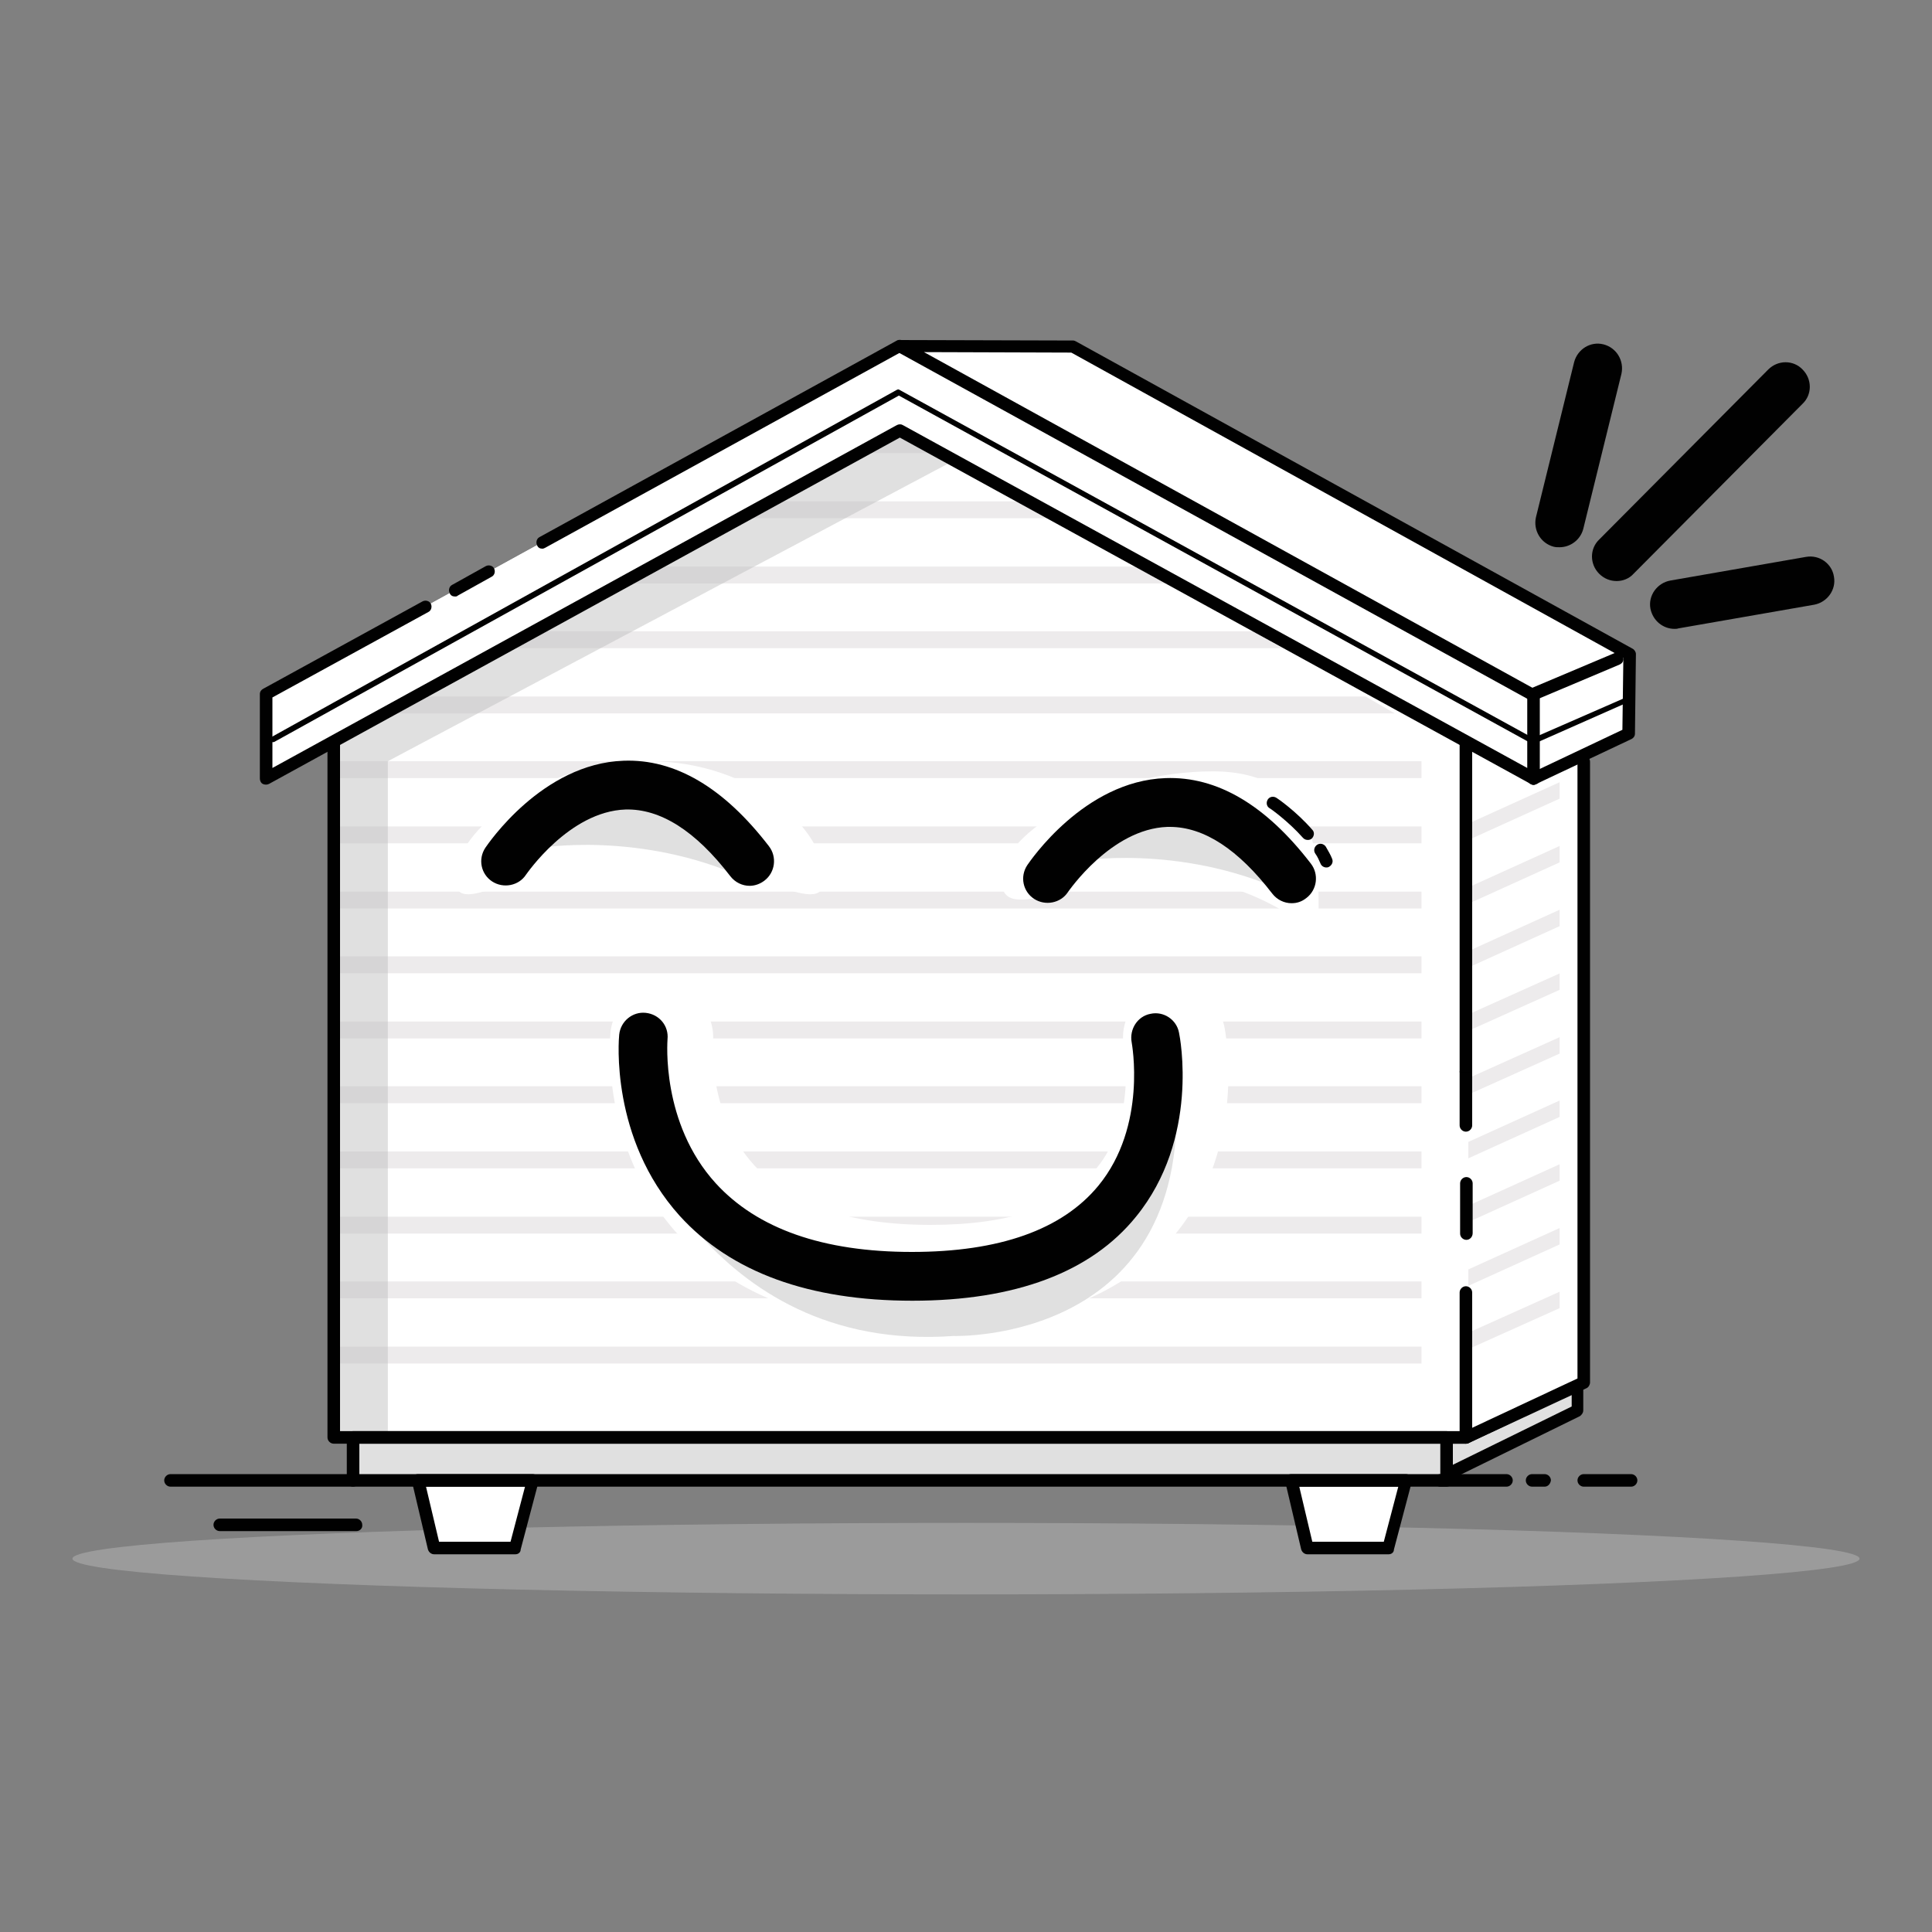<?xml version="1.0" encoding="UTF-8"?>
<!-- Generator: Adobe Illustrator 24.0.2, SVG Export Plug-In . SVG Version: 6.00 Build 0)  -->
<svg xmlns="http://www.w3.org/2000/svg" xmlns:xlink="http://www.w3.org/1999/xlink" version="1.1" id="Layer_1" x="0px" y="0px" viewBox="0 0 400 400" style="enable-background:new 0 0 400 400;" xml:space="preserve">
<rect x="0" y="0" width="400" height="400" fill="#808080" stroke="none"/>
<style type="text/css">
	.st0{opacity:0.46;fill:#BCBCBC;}
	.st1{fill:#FFFFFF;}
	.st2{fill:#010101;}
	.st3{clip-path:url(#SVGID_1_);fill:#EDEBEC;}
	.st4{fill:none;stroke:#010101;stroke-width:2.3;stroke-linejoin:round;stroke-miterlimit:10;}
	.st5{fill:#F8F7F9;}
	.st6{clip-path:url(#SVGID_2_);}
	.st7{fill:#EDEBEC;}
	.st8{fill:none;stroke:#010101;stroke-width:2.362;stroke-linecap:round;stroke-linejoin:round;stroke-miterlimit:10;}
</style>
<g>
	<ellipse class="st0" cx="200" cy="322.7" rx="185" ry="7.4"></ellipse>
	<polygon class="st1" points="299.5,297.6 299.6,305.3 326.6,292 326.6,286.6 303.5,297.6  "></polygon>
	<polygon class="st1" points="69.1,297.6 69.1,136 186.3,71.6 304,136.3 303.5,297.6 299.4,297.9 299.2,306.5 291.2,306.5    287.5,320.5 270.7,320.5 267.4,306.5 110.4,306.5 106.7,320.5 89.9,320.5 86.6,306.5 73.1,306.5 73.1,297.9  "></polygon>
	<polygon class="st0" points="304,297.3 73.4,297.1 73.4,306 299.4,306 300.5,305 326.5,292.7 326.2,287.1  "></polygon>
	<path class="st2" d="M300.2,306.4l-1.1-2.3l26.3-12.9v-2.6L304,298.8c-0.2,0.1-0.4,0.1-0.6,0.1h-4v-2.6h3.7l22.9-10.9   c0.4-0.2,0.9-0.2,1.2,0.1c0.4,0.2,0.6,0.6,0.6,1.1v5.4c0,0.5-0.3,0.9-0.7,1.2L300.2,306.4z"></path>
	<polygon class="st1" points="55.1,161.2 55.1,143.7 186.3,71.6 222.1,71.8 337.3,135.4 337.1,151.9 327.9,157.7 327.9,285.8    303.5,297.6 69.1,297.6 70.6,163.6 70.6,154.1  "></polygon>
	<g>
		<defs>
			<polygon id="SVGID_5_" points="322.9,287.6 304,296.1 304,153.5 322.9,145    "></polygon>
		</defs>
		<clipPath id="SVGID_1_">
			<use xlink:href="#SVGID_5_" style="overflow:visible;"></use>
		</clipPath>
		<polygon class="st3" points="326.1,163.9 302.5,174.6 302.5,171.2 326.1,160.5   "></polygon>
		<polygon class="st3" points="326.1,177.1 302.5,187.8 302.5,184.4 326.1,173.7   "></polygon>
		<polygon class="st3" points="326.1,190.3 302.5,201 302.5,197.6 326.1,186.9   "></polygon>
		<polygon class="st3" points="326.1,203.5 302.5,214.1 302.5,210.7 326.1,200.1   "></polygon>
		<polygon class="st3" points="326.1,216.7 302.5,227.3 302.5,223.9 326.1,213.3   "></polygon>
		<polygon class="st3" points="326.1,229.8 302.5,240.5 302.5,237.1 326.1,226.4   "></polygon>
		<polygon class="st3" points="326.1,243 302.5,253.7 302.5,250.3 326.1,239.6   "></polygon>
		<polygon class="st3" points="326.1,256.2 302.5,266.9 302.5,263.5 326.1,252.8   "></polygon>
		<polygon class="st3" points="326.1,269.4 302.5,280 302.5,276.6 326.1,266   "></polygon>
	</g>
	<path class="st2" d="M303.5,298.9c-0.5,0-0.9-0.3-1.2-0.7c-0.3-0.6,0-1.4,0.6-1.7l23.7-11.1V157.7c0-0.7,0.6-1.3,1.3-1.3   c0.7,0,1.3,0.6,1.3,1.3v128.5c0,0.5-0.3,1-0.7,1.2L304,298.8C303.8,298.9,303.7,298.9,303.5,298.9z"></path>
	<path class="st4" d="M81.3,147.2"></path>
	<line class="st5" x1="303.5" y1="242.6" x2="303.5" y2="252.1"></line>
	<g>
		<defs>
			<path id="SVGID_4_" d="M69.1,290.2v-136l117.2-65.8l108,62.5V292C294.3,292,77,291.4,69.1,290.2z"></path>
		</defs>
		<clipPath id="SVGID_2_">
			<use xlink:href="#SVGID_4_" style="overflow:visible;"></use>
		</clipPath>
		<g class="st6">
			<rect x="70" y="278.8" class="st7" width="234" height="3.5"></rect>
			<rect x="70" y="265.3" class="st7" width="234" height="3.5"></rect>
			<rect x="70" y="251.9" class="st7" width="234" height="3.5"></rect>
			<rect x="70" y="238.4" class="st7" width="234" height="3.5"></rect>
			<rect x="70" y="224.9" class="st7" width="234" height="3.5"></rect>
			<rect x="70" y="211.5" class="st7" width="234" height="3.5"></rect>
			<rect x="70" y="198" class="st7" width="234" height="3.5"></rect>
			<rect x="70" y="184.6" class="st7" width="234" height="3.5"></rect>
			<rect x="70" y="171.1" class="st7" width="234" height="3.5"></rect>
			<rect x="70" y="157.6" class="st7" width="234" height="3.5"></rect>
			<rect x="70" y="144.2" class="st7" width="234" height="3.5"></rect>
			<rect x="70" y="130.7" class="st7" width="234" height="3.5"></rect>
			<rect x="70" y="117.3" class="st7" width="234" height="3.5"></rect>
			<rect x="70" y="103.8" class="st7" width="234" height="3.5"></rect>
			<rect x="70" y="90.3" class="st7" width="234" height="3.5"></rect>
		</g>
	</g>
	<polygon class="st0" points="186.3,88.4 197.4,95.4 80.3,157.6 80.3,297.6 69.1,297.6 69.1,154.1  "></polygon>
	<path class="st2" d="M303.5,298.9H69.1c-0.7,0-1.3-0.6-1.3-1.3V154.1c0-0.7,0.6-1.3,1.3-1.3c0.7,0,1.3,0.6,1.3,1.3v142.2h231.8   v-28.7c0-0.7,0.6-1.3,1.3-1.3c0.7,0,1.3,0.6,1.3,1.3v30C304.8,298.3,304.2,298.9,303.5,298.9z"></path>
	<path class="st2" d="M303.5,234.3c-0.7,0-1.3-0.6-1.3-1.3v-11c0-0.7,0.6-1.3,1.3-1.3c0.7,0,1.3,0.6,1.3,1.3v11   C304.8,233.7,304.2,234.3,303.5,234.3z"></path>
	<rect x="302.2" y="153.5" class="st2" width="2.6" height="68.5"></rect>
	<path class="st2" d="M112.3,113.6c-0.5,0-0.9-0.2-1.1-0.7c-0.3-0.6-0.1-1.4,0.5-1.7l74-40.7c0.6-0.3,1.4-0.1,1.7,0.5   s0.1,1.4-0.5,1.7l-74,40.7C112.7,113.5,112.5,113.6,112.3,113.6z"></path>
	<path class="st2" d="M94.2,123.5c-0.5,0-0.9-0.2-1.1-0.7c-0.3-0.6-0.1-1.4,0.5-1.7l7-3.9c0.6-0.3,1.4-0.1,1.7,0.5   c0.3,0.6,0.1,1.4-0.5,1.7l-7,3.9C94.6,123.5,94.4,123.5,94.2,123.5z"></path>
	<path class="st2" d="M317.5,162.5c-0.2,0-0.4-0.1-0.6-0.2L186.3,90.6L55.7,162.3c-0.4,0.2-0.9,0.2-1.3,0c-0.4-0.2-0.6-0.7-0.6-1.1   v-17.5c0-0.5,0.3-0.9,0.7-1.1l33-18.1c0.6-0.3,1.4-0.1,1.7,0.5c0.3,0.6,0.1,1.4-0.5,1.7l-32.3,17.7V159l129.3-71   c0.4-0.2,0.9-0.2,1.2,0l129.3,71v-15.3c0-0.7,0.6-1.3,1.3-1.3c0.7,0,1.3,0.6,1.3,1.3v17.5c0,0.5-0.2,0.9-0.6,1.1   C317.9,162.4,317.7,162.5,317.5,162.5z"></path>
	<path class="st2" d="M106.7,321.8H89.9c-0.6,0-1.1-0.4-1.3-1l-3.3-14c-0.1-0.4,0-0.8,0.2-1.1s0.6-0.5,1-0.5h23.8   c0.4,0,0.8,0.2,1,0.5c0.2,0.3,0.3,0.7,0.2,1.1l-3.7,14C107.8,321.4,107.3,321.8,106.7,321.8z M90.9,319.2h14.8l3-11.4H88.2   L90.9,319.2z"></path>
	<path class="st2" d="M287.5,321.8h-16.8c-0.6,0-1.1-0.4-1.3-1l-3.3-14c-0.1-0.4,0-0.8,0.2-1.1c0.2-0.3,0.6-0.5,1-0.5h23.8   c0.4,0,0.8,0.2,1,0.5c0.2,0.3,0.3,0.7,0.2,1.1l-3.7,14C288.6,321.4,288.1,321.8,287.5,321.8z M271.7,319.2h14.8l3-11.4H269   L271.7,319.2z"></path>
	<path class="st2" d="M299.5,307.8H73.1c-0.7,0-1.3-0.6-1.3-1.3v-8.9c0-0.7,0.6-1.3,1.3-1.3h226.4c0.7,0,1.3,0.6,1.3,1.3v8.9   C300.8,307.2,300.2,307.8,299.5,307.8z M74.4,305.2h223.8v-6.3H74.4V305.2z"></path>
	<path class="st2" d="M73.1,307.8H35.3c-0.7,0-1.3-0.6-1.3-1.3c0-0.7,0.6-1.3,1.3-1.3h37.8c0.7,0,1.3,0.6,1.3,1.3   C74.4,307.2,73.8,307.8,73.1,307.8z"></path>
	<path class="st2" d="M73.8,317H45.5c-0.7,0-1.3-0.6-1.3-1.3c0-0.7,0.6-1.3,1.3-1.3h28.2c0.7,0,1.3,0.6,1.3,1.3   C75.1,316.4,74.5,317,73.8,317z"></path>
	<path class="st2" d="M303.6,256.7c-0.7,0-1.3-0.6-1.3-1.3V245c0-0.7,0.6-1.3,1.3-1.3c0.7,0,1.3,0.6,1.3,1.3v10.3   C304.9,256.1,304.3,256.7,303.6,256.7z"></path>
	<g>
		<path class="st2" d="M311.9,307.8h-13.7c-0.7,0-1.3-0.6-1.3-1.3c0-0.7,0.6-1.3,1.3-1.3h13.7c0.7,0,1.3,0.6,1.3,1.3    C313.2,307.2,312.6,307.8,311.9,307.8z"></path>
		<path class="st2" d="M319.8,307.8h-2.6c-0.7,0-1.3-0.6-1.3-1.3c0-0.7,0.6-1.3,1.3-1.3h2.6c0.7,0,1.3,0.6,1.3,1.3    C321,307.2,320.5,307.8,319.8,307.8z"></path>
		<path class="st2" d="M337.7,307.8h-9.8c-0.7,0-1.3-0.6-1.3-1.3c0-0.7,0.6-1.3,1.3-1.3h9.8c0.7,0,1.3,0.6,1.3,1.3    C339,307.2,338.4,307.8,337.7,307.8z"></path>
	</g>
	<path class="st2" d="M317.5,162.5c-0.5,0-0.9-0.3-1.2-0.7c-0.3-0.6,0-1.4,0.6-1.7l19-9l0.2-14.9L221.8,73l-30.5-0.1L318,142.8   c0.6,0.3,0.8,1.1,0.5,1.7c-0.3,0.6-1.1,0.9-1.7,0.5L185.7,72.8c-0.5-0.3-0.8-0.9-0.6-1.4c0.1-0.6,0.7-1,1.2-1c0,0,0,0,0,0l35.9,0.1   c0.2,0,0.4,0.1,0.6,0.2L338,134.3c0.4,0.2,0.7,0.7,0.7,1.1l-0.2,16.5c0,0.5-0.3,0.9-0.7,1.1l-19.7,9.3   C317.8,162.5,317.6,162.5,317.5,162.5z"></path>
	<path class="st2" d="M317.5,145c-0.5,0-1-0.3-1.2-0.8c-0.3-0.7,0-1.4,0.7-1.7l17.3-7.3c0.7-0.3,1.4,0,1.7,0.7   c0.3,0.7,0,1.4-0.7,1.7l-17.3,7.3C317.8,144.9,317.6,145,317.5,145z"></path>
	<path class="st2" d="M317.5,154.1c-0.1,0-0.2,0-0.3-0.1L186.1,81.9L56.8,153.6c-0.3,0.1-0.6,0.1-0.8-0.2c-0.1-0.3-0.1-0.6,0.2-0.8   l129.5-71.9c0.2-0.1,0.4-0.1,0.5,0l131.2,72.1l19-8.3c0.3-0.1,0.6,0,0.7,0.3s0,0.6-0.3,0.7l-19.2,8.5   C317.7,154.1,317.6,154.1,317.5,154.1z"></path>
	<path class="st8" d="M303.7,137.8"></path>
	<path class="st1" d="M170.7,181.8c0,9.8-16.8-5-38.9-5s-37.6,14.8-37.6,5c0-9.8,17.9-24.2,40-24.2S170.7,172.1,170.7,181.8z"></path>
	<path class="st1" d="M273,188.1c0,9.8-8.8-6.2-30.9-6.2s-34.8,9.8-34.8,0c0-9.8,21.7-22.2,43.8-22.2S273,178.3,273,188.1z"></path>
	<path class="st0" d="M223,178.3c0,0,20.9-3.7,42.8,6.2c0,0-13.9-31.2-31.4-16.9C216.9,182,223,178.3,223,178.3z"></path>
	<path class="st0" d="M111.4,175.6c0,0,20.9-3.7,42.8,6.2c0,0-13.9-31.2-31.4-16.9S111.4,175.6,111.4,175.6z"></path>
	<path class="st2" d="M155.2,183.4c-1.5,0-3-0.7-4-2c-7.2-9.4-14.5-14-21.7-13.8c-11.7,0.4-20.5,13.4-20.6,13.5   c-1.5,2.3-4.7,2.9-7,1.4c-2.3-1.5-3-4.6-1.4-7c0.5-0.7,11.7-17.4,28.6-18c10.7-0.4,20.8,5.6,30.1,17.7c1.7,2.2,1.3,5.4-0.9,7.1   C157.4,183,156.3,183.4,155.2,183.4z"></path>
	<path class="st2" d="M267.4,187c-1.5,0-3-0.7-4-2c-7-9.1-14.1-13.8-21.2-13.8c-0.2,0-0.4,0-0.5,0c-11.7,0.4-20.5,13.4-20.6,13.5   c-1.5,2.3-4.7,2.9-7,1.4c-2.3-1.5-3-4.6-1.4-7c0.5-0.7,11.7-17.4,28.6-18c10.7-0.4,20.8,5.6,30.1,17.7c1.7,2.2,1.3,5.4-0.9,7.1   C269.5,186.7,268.5,187,267.4,187z"></path>
	<g>
		<path class="st1" d="M192.6,269.3c-21.4,0-37.6-5.9-48.2-17.6c-14.4-16-12.6-36.6-12.5-37.5c0.3-2.8,2.8-4.8,5.5-4.5    c2.8,0.3,4.8,2.7,4.5,5.5c0,0.2-1.4,17.3,10,29.8c8.6,9.4,22.2,14.2,40.6,14.2c18.1,0,31.1-4.6,38.6-13.7    c10.2-12.4,6.9-29.6,6.9-29.7c-0.5-2.7,1.2-5.4,3.9-5.9c2.7-0.6,5.4,1.2,5.9,3.9c0.2,0.9,4.3,21.9-8.9,38.1    C229.6,263.4,213.9,269.3,192.6,269.3z"></path>
		<path class="st1" d="M192.6,274.9c-23.1,0-40.7-6.5-52.3-19.4c-16.1-17.8-14-40.8-13.9-41.8c0.3-2.8,1.7-5.4,3.9-7.2    c2.2-1.8,5-2.6,7.8-2.3c5.8,0.6,10.1,5.8,9.5,11.6c0,0.1-1.1,14.9,8.6,25.5c7.5,8.2,19.7,12.3,36.5,12.3    c16.4,0,27.9-3.9,34.3-11.7c8.4-10.2,5.7-25,5.7-25.1c-1.1-5.7,2.6-11.3,8.3-12.5c5.7-1.2,11.3,2.5,12.5,8.3    c0.2,1,4.8,24.5-10,42.7C232.8,268.3,215.7,274.9,192.6,274.9z M136.4,214.8C136.4,214.8,136.4,214.8,136.4,214.8    C136.4,214.8,136.4,214.8,136.4,214.8z"></path>
	</g>
	<path class="st0" d="M130,230.8c0,0,15.9,49.5,67.4,45.8c0,0,50.5,1.7,45.9-52.9c0,0-12.4,43.9-54.4,38.4   C188.9,262.1,155.9,265.6,130,230.8z"></path>
	<path class="st2" d="M188.9,269.3c-21.4,0-37.6-5.9-48.2-17.6c-14.4-16-12.6-36.6-12.5-37.5c0.3-2.8,2.8-4.8,5.5-4.5   c2.8,0.3,4.8,2.7,4.5,5.5c0,0.3-1.4,17.3,10,29.8c8.6,9.4,22.2,14.2,40.6,14.2c18.1,0,31.1-4.6,38.6-13.7   c10.2-12.4,6.9-29.6,6.9-29.7c-0.5-2.7,1.2-5.4,3.9-5.9c2.7-0.6,5.4,1.2,5.9,3.9c0.2,0.9,4.3,21.9-8.9,38.1   C225.9,263.4,210.2,269.3,188.9,269.3z"></path>
	<path class="st2" d="M322.9,108.3"></path>
	<path class="st2" d="M322.9,113.3c-0.4,0-0.8,0-1.2-0.1c-2.7-0.7-4.3-3.4-3.7-6.1l7.9-32.1c0.7-2.7,3.4-4.4,6.1-3.7   c2.7,0.7,4.3,3.4,3.7,6.1l-7.9,32.1C327.2,111.8,325.1,113.3,322.9,113.3z"></path>
	<path class="st2" d="M334.7,120.3c-1.3,0-2.6-0.5-3.6-1.5c-2-2-2-5.2,0-7.1l35-35.2c2-2,5.2-2,7.1,0c2,2,2,5.2,0,7.1l-35,35.2   C337.3,119.8,336,120.3,334.7,120.3z"></path>
	<path class="st2" d="M346.7,130.2c-2.4,0-4.5-1.7-5-4.2c-0.5-2.7,1.4-5.3,4.1-5.8l28.1-4.9c2.8-0.5,5.4,1.4,5.8,4.1   c0.5,2.7-1.4,5.3-4.1,5.8l-28.1,4.9C347.2,130.2,347,130.2,346.7,130.2z"></path>
	<path class="st2" d="M274.6,179.6c-0.5,0-1-0.3-1.2-0.8c-0.3-0.7-0.6-1.4-1.1-2.1c-0.4-0.6-0.2-1.4,0.4-1.8   c0.6-0.4,1.4-0.2,1.8,0.4c0.5,0.9,1,1.7,1.3,2.5c0.3,0.7-0.1,1.4-0.7,1.7C274.9,179.6,274.7,179.6,274.6,179.6z"></path>
	<path class="st2" d="M270.8,173.9c-0.4,0-0.7-0.1-1-0.4c-3.1-3.5-6.9-6.2-7-6.2c-0.6-0.4-0.7-1.2-0.3-1.8c0.4-0.6,1.2-0.7,1.8-0.3   c0.2,0.1,4.1,2.8,7.4,6.6c0.5,0.5,0.4,1.3-0.1,1.8C271.4,173.8,271.1,173.9,270.8,173.9z"></path>
</g>
</svg>
